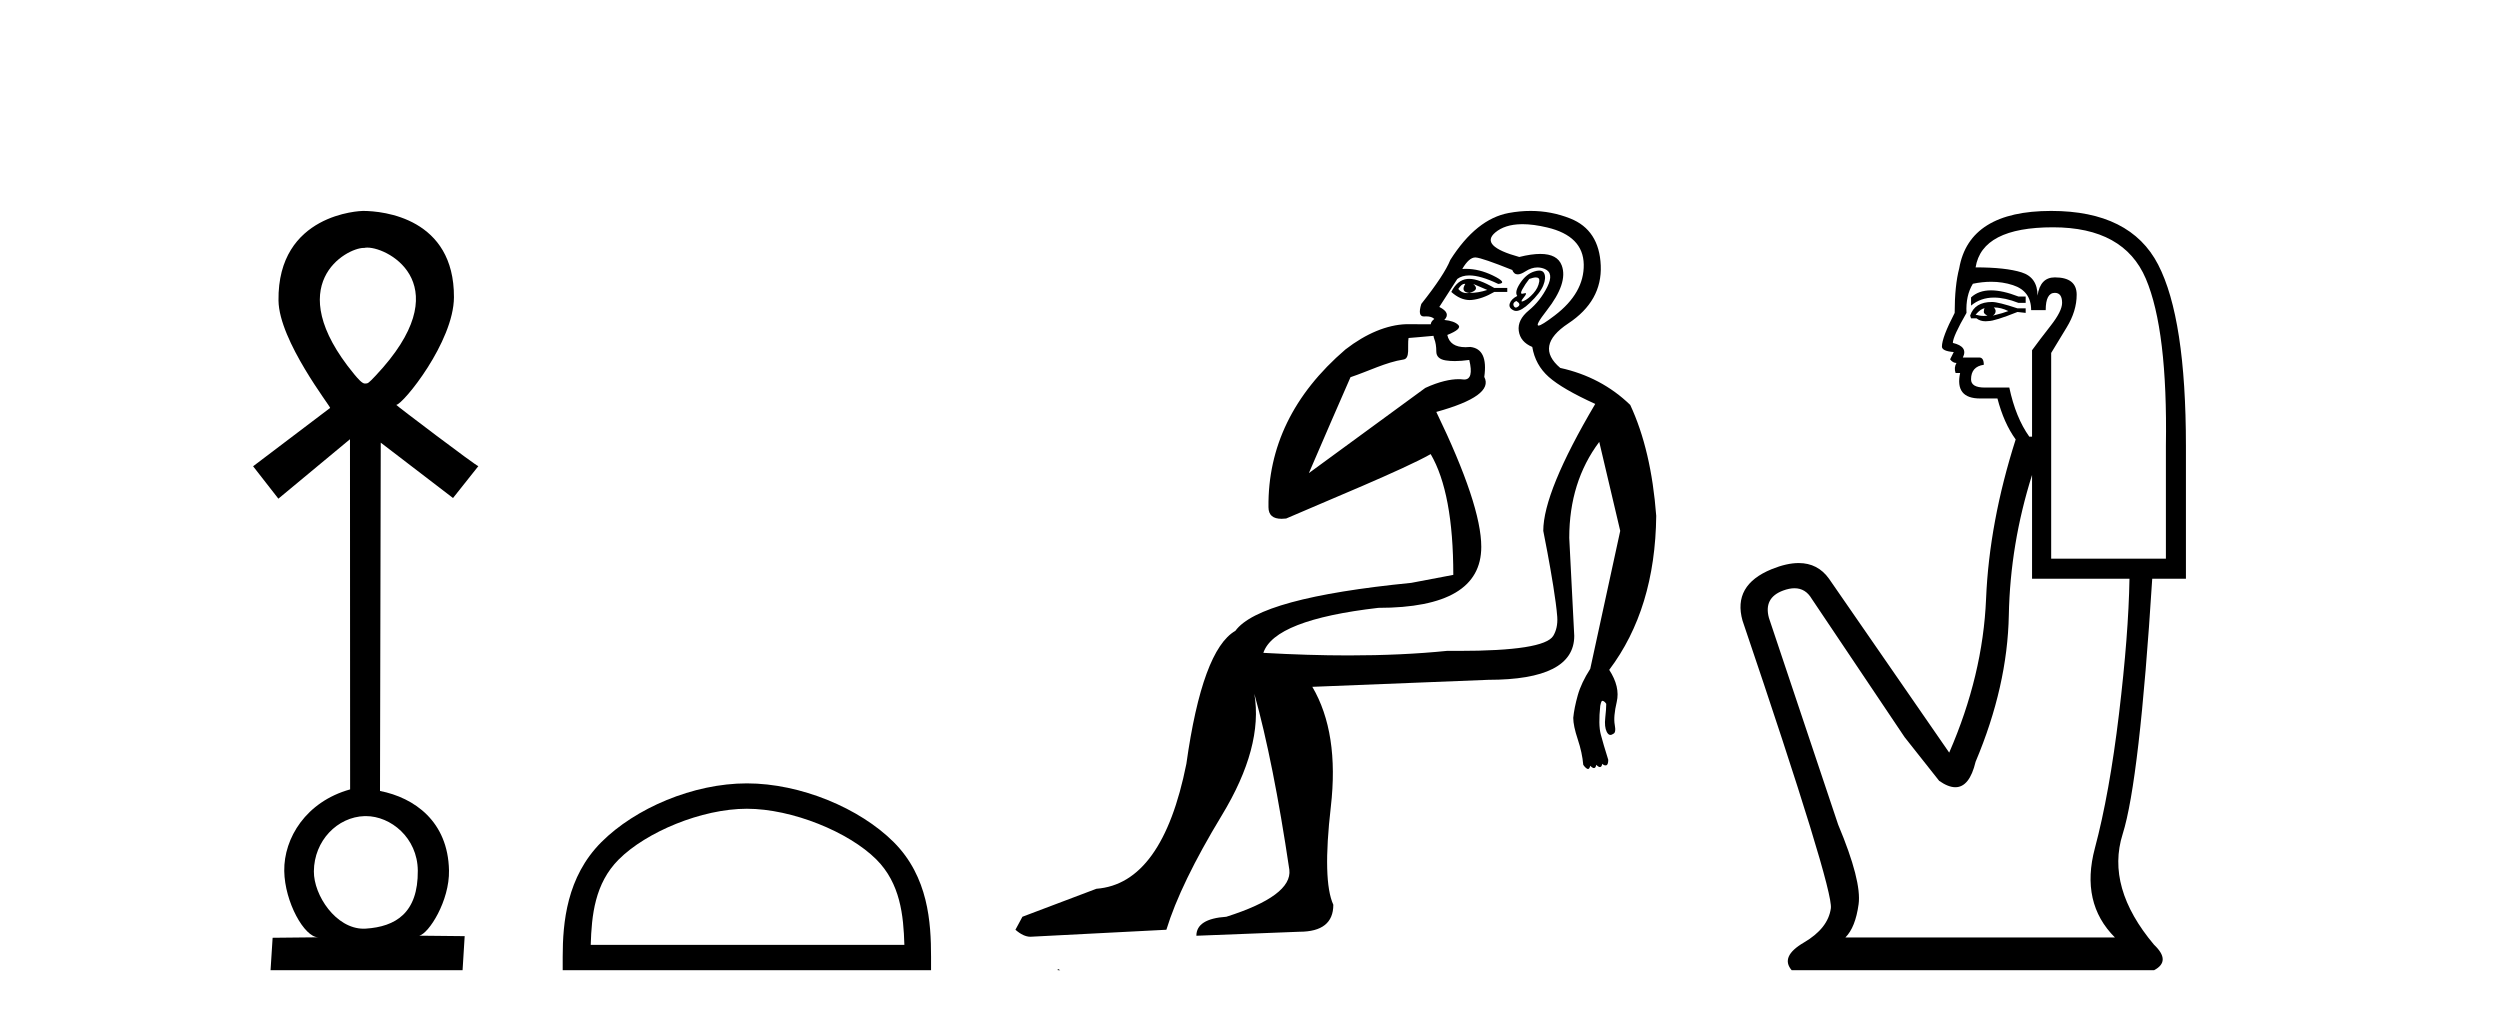 <?xml version='1.0' encoding='UTF-8' standalone='yes'?><svg xmlns='http://www.w3.org/2000/svg' xmlns:xlink='http://www.w3.org/1999/xlink' width='100.0' height='41.0' ><path d='M 14.694 9.904 C 15.597 9.904 18.384 11.464 15.026 15.026 C 14.739 15.331 14.716 15.341 14.613 15.341 C 14.605 15.341 14.598 15.341 14.589 15.341 C 14.487 15.341 14.323 15.157 14.161 14.961 C 11.203 11.363 13.861 9.916 14.55 9.916 C 14.557 9.916 14.564 9.916 14.57 9.917 C 14.605 9.908 14.647 9.904 14.694 9.904 ZM 14.636 32.644 C 15.629 32.644 16.699 33.509 16.712 34.822 C 16.728 36.531 15.813 37.068 14.632 37.145 C 14.602 37.147 14.572 37.148 14.543 37.148 C 13.438 37.148 12.548 35.814 12.555 34.853 C 12.564 33.628 13.495 32.676 14.587 32.644 C 14.603 32.644 14.619 32.644 14.636 32.644 ZM 14.52 8.437 C 14.43 8.437 11.094 8.54 11.14 12.024 C 11.162 13.638 13.245 16.287 13.205 16.317 L 10.124 18.651 L 11.135 19.947 L 13.999 17.569 L 14.005 31.576 C 12.243 32.067 11.351 33.522 11.37 34.839 C 11.389 36.086 12.176 37.492 12.73 37.492 C 12.731 37.492 12.732 37.492 12.733 37.492 L 12.733 37.492 L 10.905 37.511 L 10.822 38.809 L 18.503 38.809 L 18.587 37.446 L 16.769 37.427 L 16.769 37.427 C 17.155 37.341 17.985 36.032 17.96 34.816 C 17.921 32.852 16.571 31.908 15.2 31.638 L 15.23 17.706 L 18.121 19.921 L 19.134 18.645 L 19.134 18.645 C 19.133 18.645 19.133 18.645 19.132 18.645 C 19.052 18.645 15.823 16.198 15.85 16.195 C 16.132 16.168 18.149 13.67 18.158 11.892 C 18.173 8.73 15.344 8.437 14.52 8.437 Z' style='fill:#000000;stroke:none' /><path d='M 29.875 32.35 C 31.688 32.35 33.956 33.281 35.054 34.378 C 36.014 35.339 36.14 36.612 36.175 37.795 L 23.629 37.795 C 23.665 36.612 23.79 35.339 24.75 34.378 C 25.848 33.281 28.063 32.35 29.875 32.35 ZM 29.875 31.335 C 27.725 31.335 25.412 32.329 24.056 33.684 C 22.666 35.075 22.508 36.906 22.508 38.275 L 22.508 38.809 L 37.242 38.809 L 37.242 38.275 C 37.242 36.906 37.138 35.075 35.748 33.684 C 34.392 32.329 32.025 31.335 29.875 31.335 Z' style='fill:#000000;stroke:none' /><path d='M 58.576 11.353 C 58.578 11.353 58.579 11.353 58.581 11.353 C 58.591 11.353 58.601 11.355 58.611 11.358 C 58.478 11.572 58.531 11.692 58.771 11.718 C 59.065 11.638 59.118 11.518 58.931 11.358 L 58.931 11.358 C 59.118 11.438 59.305 11.518 59.491 11.598 C 59.251 11.678 59.011 11.718 58.771 11.718 C 58.74 11.723 58.71 11.725 58.681 11.725 C 58.537 11.725 58.42 11.67 58.331 11.558 C 58.423 11.421 58.504 11.353 58.576 11.353 ZM 58.766 11.155 C 58.74 11.155 58.716 11.156 58.691 11.158 C 58.425 11.185 58.212 11.358 58.052 11.678 C 58.292 11.894 58.537 12.002 58.788 12.002 C 58.815 12.002 58.843 12.001 58.871 11.998 C 59.151 11.971 59.451 11.865 59.771 11.678 L 60.291 11.678 L 60.291 11.518 L 59.771 11.518 C 59.36 11.277 59.026 11.155 58.769 11.155 C 58.768 11.155 58.767 11.155 58.766 11.155 ZM 61.436 11.097 C 61.542 11.097 61.587 11.151 61.571 11.258 C 61.544 11.432 61.464 11.591 61.331 11.738 C 61.198 11.885 61.071 11.985 60.951 12.038 C 60.919 12.052 60.895 12.059 60.88 12.059 C 60.839 12.059 60.863 12.005 60.951 11.898 C 61.045 11.783 61.065 11.725 61.011 11.725 C 60.997 11.725 60.976 11.729 60.951 11.738 C 60.925 11.747 60.904 11.751 60.887 11.751 C 60.827 11.751 60.828 11.693 60.891 11.578 C 60.971 11.431 61.064 11.291 61.17 11.158 C 61.28 11.118 61.368 11.098 61.433 11.097 C 61.434 11.097 61.435 11.097 61.436 11.097 ZM 60.651 12.038 C 60.784 12.118 60.811 12.191 60.731 12.258 C 60.695 12.288 60.662 12.303 60.634 12.303 C 60.601 12.303 60.573 12.281 60.551 12.238 C 60.511 12.158 60.544 12.091 60.651 12.038 ZM 61.568 10.823 C 61.513 10.823 61.447 10.835 61.371 10.859 C 61.157 10.925 60.971 11.078 60.811 11.318 C 60.651 11.558 60.611 11.731 60.691 11.838 C 60.531 11.918 60.431 12.018 60.391 12.138 C 60.351 12.258 60.404 12.351 60.551 12.418 C 60.58 12.431 60.612 12.438 60.647 12.438 C 60.786 12.438 60.967 12.331 61.191 12.118 C 61.47 11.852 61.651 11.618 61.731 11.418 C 61.811 11.218 61.824 11.058 61.77 10.938 C 61.737 10.863 61.672 10.825 61.577 10.823 C 61.574 10.823 61.571 10.823 61.568 10.823 ZM 60.897 8.967 C 61.188 8.967 61.52 9.011 61.89 9.099 C 62.85 9.326 63.336 9.819 63.35 10.578 C 63.363 11.338 62.977 12.018 62.19 12.618 C 61.836 12.888 61.62 13.023 61.542 13.023 C 61.445 13.023 61.555 12.821 61.87 12.418 C 62.443 11.685 62.644 11.085 62.47 10.619 C 62.356 10.311 62.07 10.157 61.612 10.157 C 61.377 10.157 61.097 10.197 60.771 10.279 C 59.704 9.985 59.385 9.659 59.811 9.299 C 60.064 9.086 60.411 8.975 60.853 8.968 C 60.867 8.968 60.882 8.967 60.897 8.967 ZM 57.341 13.433 C 57.343 13.471 57.354 13.512 57.372 13.558 C 57.425 13.691 57.452 13.858 57.452 14.058 C 57.452 14.258 57.578 14.377 57.832 14.417 C 57.941 14.434 58.061 14.443 58.192 14.443 C 58.366 14.443 58.559 14.428 58.771 14.398 L 58.771 14.398 C 58.896 14.92 58.829 15.181 58.57 15.181 C 58.551 15.181 58.532 15.18 58.511 15.177 C 58.46 15.17 58.403 15.167 58.34 15.167 C 58.026 15.167 57.57 15.258 57.012 15.517 L 52.355 18.924 C 53 17.419 53.563 16.136 54.02 15.088 C 54.746 14.846 55.441 14.487 56.14 14.381 C 56.419 14.339 56.287 13.834 56.342 13.52 C 56.413 13.519 56.973 13.464 57.341 13.433 ZM 59.011 10.298 C 59.012 10.298 59.014 10.298 59.015 10.298 C 59.021 10.298 59.026 10.298 59.031 10.299 C 59.205 10.312 59.691 10.479 60.491 10.799 C 60.535 10.916 60.608 10.975 60.708 10.975 C 60.79 10.975 60.891 10.936 61.01 10.859 C 61.176 10.751 61.338 10.698 61.498 10.698 C 61.597 10.698 61.694 10.718 61.79 10.758 C 62.044 10.865 62.077 11.105 61.89 11.479 C 61.704 11.852 61.457 12.165 61.151 12.418 C 60.844 12.671 60.711 12.944 60.751 13.237 C 60.791 13.531 60.971 13.744 61.291 13.878 C 61.371 14.357 61.59 14.757 61.95 15.077 C 62.31 15.397 62.93 15.757 63.81 16.157 C 62.424 18.503 61.731 20.195 61.731 21.235 C 61.731 21.235 61.803 21.594 61.897 22.096 C 62.044 22.887 62.243 24.031 62.29 24.674 C 62.313 24.993 62.242 25.25 62.13 25.434 C 61.884 25.838 60.616 26.036 58.337 26.036 C 58.193 26.036 58.044 26.035 57.892 26.034 C 56.688 26.156 55.372 26.217 53.942 26.217 C 52.87 26.217 51.734 26.182 50.534 26.114 C 50.827 25.234 52.36 24.634 55.133 24.314 C 57.879 24.314 59.251 23.501 59.251 21.875 C 59.251 20.755 58.651 18.956 57.452 16.477 C 58.998 16.05 59.638 15.584 59.371 15.077 C 59.478 14.331 59.291 13.931 58.812 13.878 C 58.745 13.884 58.682 13.888 58.622 13.888 C 58.205 13.888 57.962 13.724 57.892 13.398 C 58.292 13.238 58.438 13.104 58.331 12.998 C 58.225 12.891 58.038 12.825 57.772 12.798 C 57.958 12.611 57.891 12.438 57.572 12.278 L 58.292 11.158 C 58.417 11.064 58.577 11.017 58.771 11.017 C 59.074 11.017 59.46 11.131 59.931 11.358 C 60.197 11.332 60.124 11.218 59.711 11.018 C 59.347 10.842 58.987 10.754 58.633 10.754 C 58.585 10.754 58.538 10.755 58.491 10.758 C 58.67 10.451 58.844 10.298 59.011 10.298 ZM 61.225 8.437 C 60.939 8.437 60.648 8.464 60.351 8.519 C 59.484 8.679 58.705 9.305 58.012 10.398 C 57.852 10.798 57.465 11.385 56.852 12.158 C 56.749 12.492 56.783 12.658 56.952 12.658 C 56.959 12.658 56.965 12.658 56.972 12.658 C 56.999 12.656 57.024 12.655 57.049 12.655 C 57.196 12.655 57.303 12.689 57.372 12.758 C 57.283 12.824 57.236 12.896 57.23 12.971 L 56.241 12.968 C 55.488 12.995 54.651 13.333 53.818 13.978 C 51.722 15.778 50.713 17.894 50.739 20.286 C 50.739 20.609 50.923 20.752 51.265 20.752 C 51.321 20.752 51.381 20.748 51.446 20.741 C 52.991 20.068 56.153 18.777 57.227 18.164 C 57.83 19.195 58.132 20.806 58.132 22.995 L 56.452 23.314 C 52.4 23.714 50.054 24.354 49.414 25.234 C 48.535 25.74 47.881 27.513 47.455 30.552 C 46.815 33.751 45.615 35.417 43.856 35.551 L 40.897 36.67 L 40.617 37.19 C 40.83 37.376 41.03 37.47 41.217 37.47 L 46.655 37.19 C 47.029 35.964 47.768 34.438 48.874 32.611 C 49.981 30.785 50.414 29.166 50.174 27.753 L 50.174 27.753 C 50.681 29.566 51.147 31.912 51.574 34.791 C 51.654 35.484 50.814 36.111 49.054 36.67 C 48.255 36.724 47.855 36.977 47.855 37.43 L 51.973 37.27 C 52.88 37.27 53.333 36.91 53.333 36.19 C 53.04 35.55 53.006 34.244 53.233 32.272 C 53.46 30.299 53.213 28.699 52.493 27.473 L 59.531 27.193 C 61.824 27.193 62.97 26.607 62.97 25.434 L 62.77 21.515 C 62.77 20.022 63.17 18.742 63.97 17.676 L 64.809 21.235 L 63.61 26.753 C 63.37 27.127 63.203 27.48 63.11 27.813 C 63.017 28.146 62.956 28.446 62.93 28.713 C 62.93 28.926 62.99 29.212 63.11 29.572 C 63.23 29.932 63.303 30.272 63.33 30.592 C 63.383 30.672 63.437 30.725 63.49 30.752 C 63.501 30.757 63.511 30.76 63.52 30.76 C 63.559 30.76 63.588 30.718 63.61 30.632 C 63.67 30.693 63.72 30.723 63.758 30.723 C 63.805 30.723 63.835 30.679 63.85 30.592 C 63.91 30.653 63.96 30.683 63.999 30.683 C 64.045 30.683 64.075 30.64 64.09 30.552 C 64.133 30.595 64.175 30.616 64.218 30.616 C 64.228 30.616 64.239 30.615 64.25 30.612 C 64.303 30.599 64.33 30.526 64.33 30.392 C 64.196 29.966 64.096 29.626 64.03 29.373 C 63.963 29.119 63.957 28.739 64.01 28.233 C 64.037 28.099 64.063 28.033 64.09 28.033 C 64.143 28.033 64.196 28.073 64.25 28.153 C 64.25 28.286 64.236 28.473 64.21 28.713 C 64.183 28.953 64.203 29.139 64.269 29.273 C 64.311 29.356 64.361 29.398 64.418 29.398 C 64.452 29.398 64.489 29.383 64.529 29.353 C 64.609 29.326 64.63 29.206 64.59 28.993 C 64.55 28.779 64.576 28.473 64.67 28.073 C 64.763 27.673 64.663 27.247 64.369 26.794 C 65.596 25.167 66.222 23.114 66.249 20.635 C 66.116 18.876 65.769 17.396 65.209 16.197 C 64.436 15.45 63.503 14.957 62.41 14.717 C 61.717 14.131 61.824 13.538 62.73 12.938 C 63.637 12.338 64.07 11.565 64.03 10.619 C 63.99 9.672 63.583 9.046 62.81 8.739 C 62.303 8.538 61.775 8.437 61.228 8.437 C 61.227 8.437 61.226 8.437 61.225 8.437 ZM 42.311 38.759 C 42.309 38.775 42.312 38.793 42.311 38.809 C 42.321 38.809 42.329 38.809 42.337 38.809 C 42.356 38.809 42.369 38.809 42.388 38.809 C 42.395 38.809 42.403 38.809 42.412 38.809 C 42.384 38.787 42.339 38.78 42.311 38.759 Z' style='fill:#000000;stroke:none' /><path d='M 79.64 11.614 Q 79.143 11.614 78.842 11.897 L 78.842 12.224 Q 79.224 11.903 79.761 11.903 Q 80.197 11.903 80.736 12.115 L 81.027 12.115 L 81.027 11.86 L 80.736 11.86 Q 80.103 11.614 79.64 11.614 ZM 79.753 12.297 Q 80.044 12.297 80.335 12.443 Q 80.153 12.516 79.716 12.625 Q 79.825 12.552 79.825 12.443 Q 79.825 12.37 79.753 12.297 ZM 79.388 12.334 Q 79.352 12.37 79.352 12.479 Q 79.352 12.552 79.498 12.625 Q 79.425 12.637 79.348 12.637 Q 79.194 12.637 79.024 12.588 Q 79.243 12.334 79.388 12.334 ZM 79.68 12.079 Q 78.988 12.079 78.806 12.625 L 78.842 12.734 L 79.061 12.734 Q 79.206 12.851 79.422 12.851 Q 79.476 12.851 79.534 12.843 Q 79.789 12.843 80.699 12.479 L 81.027 12.516 L 81.027 12.334 L 80.699 12.334 Q 79.935 12.079 79.68 12.079 ZM 79.647 11.271 Q 80.106 11.271 80.517 11.405 Q 81.246 11.642 81.246 12.406 L 81.828 12.406 Q 81.828 11.714 82.193 11.714 Q 82.484 11.714 82.484 12.115 Q 82.484 12.443 82.029 13.025 Q 81.573 13.608 81.282 14.009 L 81.282 17.468 L 81.173 17.468 Q 80.627 16.704 80.372 15.502 L 79.388 15.502 Q 78.842 15.502 78.842 15.174 Q 78.842 14.664 79.352 14.591 Q 79.352 14.3 79.17 14.3 L 78.514 14.3 Q 78.733 13.863 78.114 13.717 Q 78.114 13.462 78.66 12.516 Q 78.624 11.824 78.915 11.35 Q 79.295 11.271 79.647 11.271 ZM 82.12 9.092 Q 84.96 9.092 85.834 11.15 Q 86.708 13.208 86.636 17.833 L 86.636 22.348 L 82.047 22.348 L 82.047 14.118 Q 82.265 13.754 82.666 13.098 Q 83.067 12.443 83.067 11.787 Q 83.067 11.095 82.193 11.095 Q 81.61 11.095 81.501 11.824 Q 81.501 11.095 80.863 10.895 Q 80.226 10.695 79.024 10.695 Q 79.279 9.092 82.12 9.092 ZM 81.282 18.998 L 81.282 23.15 L 85.179 23.15 Q 85.142 25.371 84.76 28.558 Q 84.378 31.744 83.795 33.929 Q 83.212 36.114 84.596 37.498 L 73.816 37.498 Q 74.217 37.098 74.344 36.169 Q 74.472 35.24 73.525 32.982 L 70.757 24.716 Q 70.539 23.914 71.322 23.623 Q 71.572 23.53 71.78 23.53 Q 72.221 23.53 72.469 23.951 L 76.184 29.486 L 77.567 31.234 Q 77.932 31.489 78.215 31.489 Q 78.781 31.489 79.024 30.47 Q 80.299 27.447 80.353 24.606 Q 80.408 21.766 81.282 18.998 ZM 82.047 8.437 Q 78.769 8.437 78.369 10.731 Q 78.187 11.423 78.187 12.516 Q 77.677 13.499 77.677 13.863 Q 77.677 14.045 78.15 14.082 L 78.004 14.373 Q 78.114 14.519 78.259 14.519 Q 78.15 14.701 78.223 14.919 L 78.405 14.919 Q 78.187 15.939 79.206 15.939 L 79.898 15.939 Q 80.153 16.922 80.627 17.578 Q 79.57 20.892 79.443 23.951 Q 79.316 27.01 77.968 30.105 L 73.161 23.15 Q 72.713 22.522 71.947 22.522 Q 71.469 22.522 70.867 22.767 Q 69.301 23.405 69.701 24.825 Q 73.343 35.568 73.234 36.333 Q 73.124 37.134 72.159 37.699 Q 71.194 38.263 71.668 38.809 L 86.162 38.809 Q 86.854 38.445 86.162 37.79 Q 84.232 35.495 84.906 33.365 Q 85.579 31.234 86.089 23.15 L 87.437 23.15 L 87.437 17.833 Q 87.437 12.734 86.326 10.585 Q 85.215 8.437 82.047 8.437 Z' style='fill:#000000;stroke:none' /></svg>